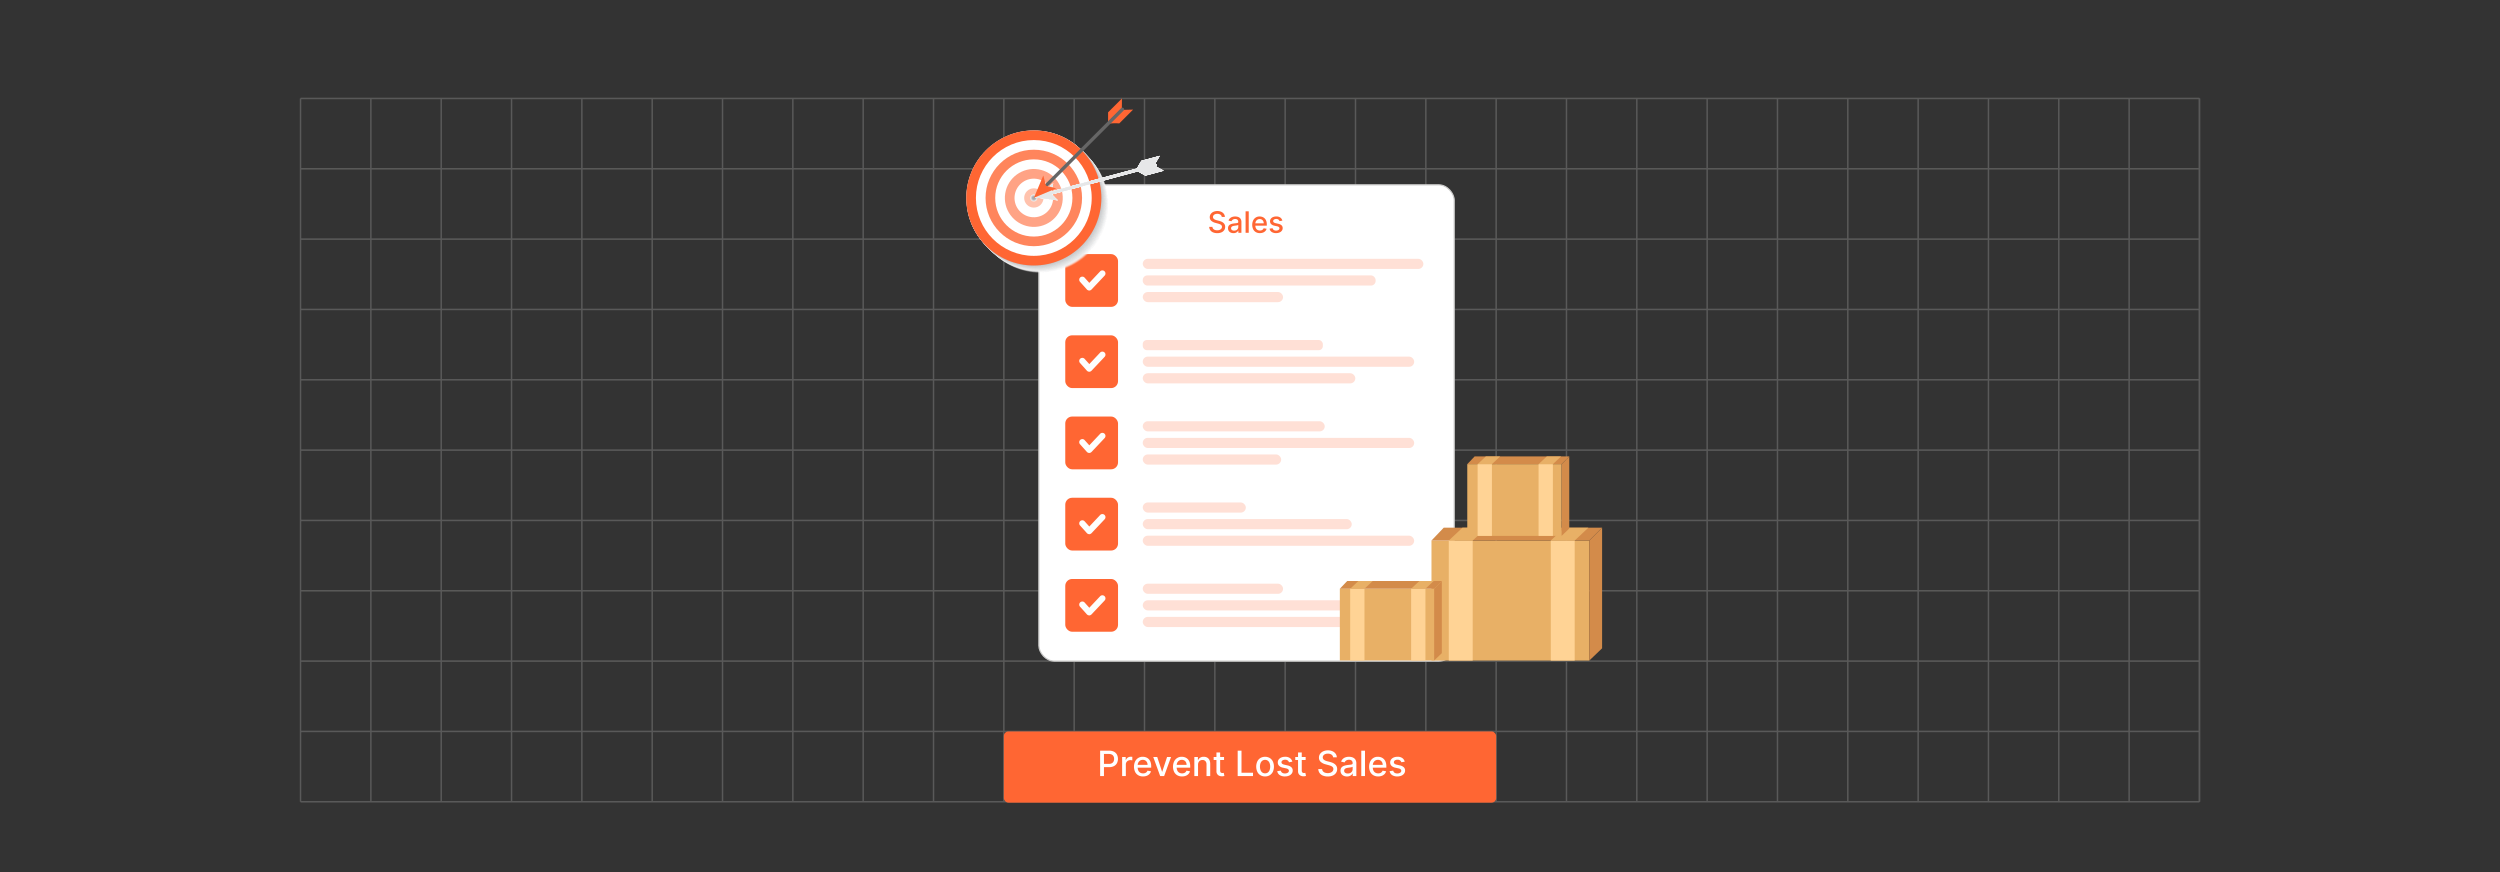 <svg xmlns="http://www.w3.org/2000/svg" viewBox="0 0 860 300"><rect x="0" y="0" width="860" height="300" fill="#333333" stroke="none"/><g style="isolation:isolate"><g id="Layer_1" data-name="Layer 1"><g opacity="0.25"><line x1="103.387" y1="33.871" x2="103.387" y2="275.807" fill="none" stroke="#cccccb" stroke-miterlimit="10" stroke-width="0.505"/><line x1="127.581" y1="33.871" x2="127.581" y2="275.807" fill="none" stroke="#cccccb" stroke-miterlimit="10" stroke-width="0.505"/><line x1="151.774" y1="33.871" x2="151.774" y2="275.807" fill="none" stroke="#cccccb" stroke-miterlimit="10" stroke-width="0.505"/><line x1="175.968" y1="33.871" x2="175.968" y2="275.807" fill="none" stroke="#cccccb" stroke-miterlimit="10" stroke-width="0.505"/><line x1="200.161" y1="33.871" x2="200.161" y2="275.807" fill="none" stroke="#cccccb" stroke-miterlimit="10" stroke-width="0.505"/><line x1="224.355" y1="33.871" x2="224.355" y2="275.807" fill="none" stroke="#cccccb" stroke-miterlimit="10" stroke-width="0.505"/><line x1="248.548" y1="33.871" x2="248.548" y2="275.807" fill="none" stroke="#cccccb" stroke-miterlimit="10" stroke-width="0.505"/><line x1="272.742" y1="33.871" x2="272.742" y2="275.807" fill="none" stroke="#cccccb" stroke-miterlimit="10" stroke-width="0.505"/><line x1="296.935" y1="33.871" x2="296.935" y2="275.807" fill="none" stroke="#cccccb" stroke-miterlimit="10" stroke-width="0.505"/><line x1="321.129" y1="33.871" x2="321.129" y2="275.807" fill="none" stroke="#cccccb" stroke-miterlimit="10" stroke-width="0.505"/><line x1="345.323" y1="33.871" x2="345.323" y2="275.807" fill="none" stroke="#cccccb" stroke-miterlimit="10" stroke-width="0.505"/><line x1="369.516" y1="33.871" x2="369.516" y2="275.807" fill="none" stroke="#cccccb" stroke-miterlimit="10" stroke-width="0.505"/><line x1="393.71" y1="33.871" x2="393.71" y2="275.807" fill="none" stroke="#cccccb" stroke-miterlimit="10" stroke-width="0.505"/><line x1="417.903" y1="33.871" x2="417.903" y2="275.807" fill="none" stroke="#cccccb" stroke-miterlimit="10" stroke-width="0.505"/><line x1="442.097" y1="33.871" x2="442.097" y2="275.807" fill="none" stroke="#cccccb" stroke-miterlimit="10" stroke-width="0.505"/><line x1="466.29" y1="33.871" x2="466.29" y2="275.807" fill="none" stroke="#cccccb" stroke-miterlimit="10" stroke-width="0.505"/><line x1="490.484" y1="33.871" x2="490.484" y2="275.807" fill="none" stroke="#cccccb" stroke-miterlimit="10" stroke-width="0.505"/><line x1="514.677" y1="33.871" x2="514.677" y2="275.807" fill="none" stroke="#cccccb" stroke-miterlimit="10" stroke-width="0.505"/><line x1="538.871" y1="33.871" x2="538.871" y2="275.807" fill="none" stroke="#cccccb" stroke-miterlimit="10" stroke-width="0.505"/><line x1="563.064" y1="33.871" x2="563.064" y2="275.807" fill="none" stroke="#cccccb" stroke-miterlimit="10" stroke-width="0.505"/><line x1="587.258" y1="33.871" x2="587.258" y2="275.807" fill="none" stroke="#cccccb" stroke-miterlimit="10" stroke-width="0.505"/><line x1="611.452" y1="33.871" x2="611.452" y2="275.807" fill="none" stroke="#cccccb" stroke-miterlimit="10" stroke-width="0.505"/><line x1="635.645" y1="33.871" x2="635.645" y2="275.807" fill="none" stroke="#cccccb" stroke-miterlimit="10" stroke-width="0.505"/><line x1="659.839" y1="33.871" x2="659.839" y2="275.807" fill="none" stroke="#cccccb" stroke-miterlimit="10" stroke-width="0.505"/><line x1="684.032" y1="33.871" x2="684.032" y2="275.807" fill="none" stroke="#cccccb" stroke-miterlimit="10" stroke-width="0.505"/><line x1="708.226" y1="33.871" x2="708.226" y2="275.807" fill="none" stroke="#cccccb" stroke-miterlimit="10" stroke-width="0.505"/><line x1="732.419" y1="33.871" x2="732.419" y2="275.807" fill="none" stroke="#cccccb" stroke-miterlimit="10" stroke-width="0.505"/><line x1="756.613" y1="33.871" x2="756.613" y2="275.807" fill="none" stroke="#cccccb" stroke-miterlimit="10" stroke-width="0.505"/><line x1="756.613" y1="33.871" x2="756.613" y2="275.807" fill="none" stroke="#cccccb" stroke-miterlimit="10" stroke-width="0.471"/><line x1="756.613" y1="33.871" x2="103.387" y2="33.871" fill="none" stroke="#cccccb" stroke-miterlimit="10" stroke-width="0.525"/><line x1="756.613" y1="58.065" x2="103.387" y2="58.065" fill="none" stroke="#cccccb" stroke-miterlimit="10" stroke-width="0.525"/><line x1="756.613" y1="82.259" x2="103.387" y2="82.259" fill="none" stroke="#cccccb" stroke-miterlimit="10" stroke-width="0.525"/><line x1="756.613" y1="106.452" x2="103.387" y2="106.452" fill="none" stroke="#cccccb" stroke-miterlimit="10" stroke-width="0.525"/><line x1="756.613" y1="130.646" x2="103.387" y2="130.646" fill="none" stroke="#cccccb" stroke-miterlimit="10" stroke-width="0.525"/><line x1="756.613" y1="154.839" x2="103.387" y2="154.839" fill="none" stroke="#cccccb" stroke-miterlimit="10" stroke-width="0.525"/><line x1="756.613" y1="179.033" x2="103.387" y2="179.033" fill="none" stroke="#cccccb" stroke-miterlimit="10" stroke-width="0.525"/><line x1="756.613" y1="203.226" x2="103.387" y2="203.226" fill="none" stroke="#cccccb" stroke-miterlimit="10" stroke-width="0.525"/><line x1="756.613" y1="227.42" x2="103.387" y2="227.42" fill="none" stroke="#cccccb" stroke-miterlimit="10" stroke-width="0.525"/><line x1="756.613" y1="251.613" x2="103.387" y2="251.613" fill="none" stroke="#cccccb" stroke-miterlimit="10" stroke-width="0.525"/><line x1="756.613" y1="275.807" x2="103.387" y2="275.807" fill="none" stroke="#cccccb" stroke-miterlimit="10" stroke-width="0.525"/></g><rect x="357.372" y="63.582" width="142.875" height="163.838" rx="5.322" fill="#fff" stroke="#cccccb" stroke-miterlimit="10" stroke-width="0.423"/><rect x="366.449" y="87.41" width="18.155" height="18.155" rx="2.377" fill="#f63"/><path d="M374.945,99.923a1.167,1.167,0,0,1-1.153-.45c-.736-.84-1.491-1.664-2.233-2.498a1.059,1.059,0,0,1,.515-1.777,1.03,1.03,0,0,1,1.058.344q.534.592,1.066,1.187c.036.04.075.079.113.118.115.134.234.265.345.402.049.059.078.049.124-.002.201-.217.405-.43.607-.645q1.5-1.593,3-3.186a1.065,1.065,0,1,1,1.602,1.401c-.265.293-.541.576-.812.864l-2.047,2.17c-.499.528-1,1.054-1.494,1.587A1.568,1.568,0,0,1,374.945,99.923Z" fill="#fdfefd"/><rect x="393.105" y="89.028" width="96.537" height="3.494" rx="1.747" fill="#ffe0d6"/><rect x="393.105" y="94.74" width="80.111" height="3.494" rx="1.591" fill="#ffe0d6"/><rect x="393.105" y="100.452" width="48.268" height="3.494" rx="1.747" fill="#ffe0d6"/><rect x="366.449" y="115.349" width="18.155" height="18.155" rx="2.377" fill="#f63"/><path d="M374.945,127.862a1.167,1.167,0,0,1-1.153-.45c-.736-.84-1.491-1.664-2.233-2.498a1.059,1.059,0,0,1,.515-1.777,1.03,1.03,0,0,1,1.058.344q.534.592,1.066,1.187c.036.04.075.079.113.118.115.134.234.265.345.402.049.059.078.049.124-.001.201-.217.405-.43.607-.645q1.5-1.592,3-3.186a1.065,1.065,0,1,1,1.602,1.401c-.265.293-.541.576-.812.864l-2.047,2.17c-.499.528-1,1.054-1.494,1.587A1.569,1.569,0,0,1,374.945,127.862Z" fill="#fdfefd"/><rect x="393.105" y="116.967" width="61.956" height="3.494" rx="1.4" fill="#ffe0d6"/><rect x="393.105" y="122.679" width="93.367" height="3.494" rx="1.718" fill="#ffe0d6"/><rect x="393.105" y="128.391" width="73.123" height="3.494" rx="1.747" fill="#ffe0d6"/><rect x="366.449" y="143.288" width="18.155" height="18.155" rx="2.377" fill="#f63"/><path d="M374.945,155.801a1.167,1.167,0,0,1-1.153-.45c-.736-.84-1.491-1.663-2.233-2.498a1.059,1.059,0,0,1,.515-1.777,1.03,1.03,0,0,1,1.058.344q.534.592,1.066,1.187c.036.04.075.079.113.118.115.134.234.265.345.402.049.059.078.049.124-.001.201-.217.405-.43.607-.645q1.5-1.592,3-3.185a1.065,1.065,0,1,1,1.602,1.401c-.265.293-.541.576-.812.864l-2.047,2.17c-.499.528-1,1.054-1.494,1.587A1.569,1.569,0,0,1,374.945,155.801Z" fill="#fdfefd"/><rect x="393.105" y="144.906" width="62.605" height="3.494" rx="1.747" fill="#ffe0d6"/><rect x="393.105" y="150.618" width="93.367" height="3.494" rx="1.718" fill="#ffe0d6"/><rect x="393.105" y="156.33" width="47.62" height="3.494" rx="1.747" fill="#ffe0d6"/><rect x="366.449" y="171.227" width="18.155" height="18.155" rx="2.377" fill="#f63"/><path d="M374.945,183.74a1.167,1.167,0,0,1-1.153-.45c-.736-.84-1.491-1.664-2.233-2.498a1.059,1.059,0,0,1,.515-1.777,1.03,1.03,0,0,1,1.058.344q.534.592,1.066,1.187c.036.04.075.079.113.118.115.134.234.265.345.402.049.059.078.049.124-.001.201-.217.405-.43.607-.645q1.5-1.592,3-3.185a1.065,1.065,0,1,1,1.602,1.401c-.265.293-.541.576-.812.864q-1.024,1.085-2.047,2.17c-.499.528-1,1.054-1.494,1.587A1.568,1.568,0,0,1,374.945,183.74Z" fill="#fdfefd"/><rect x="393.105" y="172.845" width="35.463" height="3.494" rx="1.747" fill="#ffe0d6"/><rect x="393.105" y="178.557" width="71.898" height="3.494" rx="1.747" fill="#ffe0d6"/><rect x="393.105" y="184.269" width="93.367" height="3.494" rx="1.747" fill="#ffe0d6"/><rect x="366.449" y="199.166" width="18.155" height="18.155" rx="2.377" fill="#f63"/><path d="M374.945,211.679a1.167,1.167,0,0,1-1.153-.45c-.736-.84-1.491-1.664-2.233-2.498a1.06,1.06,0,0,1,.515-1.777,1.03,1.03,0,0,1,1.058.344q.534.592,1.066,1.187c.036.04.075.079.113.118.115.134.234.265.345.402.049.06.078.049.124-.001.201-.217.405-.43.607-.645q1.5-1.592,3-3.186a1.065,1.065,0,1,1,1.602,1.401c-.265.293-.541.576-.812.864l-2.047,2.17c-.499.528-1,1.054-1.494,1.587A1.569,1.569,0,0,1,374.945,211.679Z" fill="#fdfefd"/><rect x="393.105" y="200.784" width="48.268" height="3.494" rx="1.747" fill="#ffe0d6"/><rect x="393.105" y="206.496" width="80.111" height="3.494" rx="1.747" fill="#ffe0d6"/><rect x="393.105" y="212.208" width="96.537" height="3.494" rx="1.747" fill="#ffe0d6"/><rect x="345.323" y="251.613" width="169.355" height="24.498" rx="1.565" fill="#f63"/><path d="M378.444,266.962v-8.727h3.111a3.453,3.453,0,0,1,1.688.371,2.408,2.408,0,0,1,1.001,1.012,3.295,3.295,0,0,1-.002,2.889,2.436,2.436,0,0,1-1.006,1.014,3.437,3.437,0,0,1-1.685.372h-2.139v-1.116h2.02a2.135,2.135,0,0,0,1.044-.224,1.382,1.382,0,0,0,.588-.612,2,2,0,0,0,.188-.882,1.975,1.975,0,0,0-.188-.878,1.348,1.348,0,0,0-.59-.601,2.232,2.232,0,0,0-1.058-.217h-1.654v7.598Z" fill="#fff"/><path d="M386.012,266.962V260.417h1.232v1.04h.068a1.589,1.589,0,0,1,.633-.833,1.804,1.804,0,0,1,1.029-.305c.079,0,.174.003.283.009s.195.013.258.021v1.219a2.502,2.502,0,0,0-.273-.049,2.773,2.773,0,0,0-.392-.028,1.665,1.665,0,0,0-.804.19,1.423,1.423,0,0,0-.76,1.285v3.997Z" fill="#fff"/><path d="M393.206,267.095a3.191,3.191,0,0,1-1.664-.415,2.772,2.772,0,0,1-1.074-1.172,4.362,4.362,0,0,1,0-3.548,2.823,2.823,0,0,1,2.648-1.628,3.212,3.212,0,0,1,1.074.184,2.607,2.607,0,0,1,.933.575,2.708,2.708,0,0,1,.652,1.016,4.255,4.255,0,0,1,.239,1.515v.452h-5.203v-.955h3.955a1.893,1.893,0,0,0-.205-.893,1.551,1.551,0,0,0-.573-.616,1.615,1.615,0,0,0-.863-.226,1.663,1.663,0,0,0-.935.262,1.772,1.772,0,0,0-.614.682,1.969,1.969,0,0,0-.215.91v.746a2.455,2.455,0,0,0,.232,1.116,1.638,1.638,0,0,0,.65.701,1.919,1.919,0,0,0,.976.241,1.987,1.987,0,0,0,.661-.104,1.4,1.4,0,0,0,.516-.313,1.371,1.371,0,0,0,.332-.516l1.206.217a2.18,2.18,0,0,1-.518.931,2.505,2.505,0,0,1-.934.618A3.473,3.473,0,0,1,393.206,267.095Z" fill="#fff"/><path d="M402.836,260.417l-2.373,6.545h-1.364l-2.378-6.545h1.368l1.658,5.037h.068l1.653-5.037Z" fill="#fff"/><path d="M406.625,267.095a3.191,3.191,0,0,1-1.664-.415,2.772,2.772,0,0,1-1.074-1.172,4.363,4.363,0,0,1,0-3.548,2.823,2.823,0,0,1,2.648-1.628,3.213,3.213,0,0,1,1.074.184,2.608,2.608,0,0,1,.933.575,2.707,2.707,0,0,1,.652,1.016,4.255,4.255,0,0,1,.239,1.515v.452H404.23v-.955h3.955a1.895,1.895,0,0,0-.205-.893,1.551,1.551,0,0,0-.573-.616,1.615,1.615,0,0,0-.863-.226,1.663,1.663,0,0,0-.935.262,1.773,1.773,0,0,0-.614.682,1.97,1.97,0,0,0-.215.91v.746a2.455,2.455,0,0,0,.232,1.116,1.638,1.638,0,0,0,.65.701,1.919,1.919,0,0,0,.976.241,1.987,1.987,0,0,0,.661-.104,1.401,1.401,0,0,0,.516-.313,1.372,1.372,0,0,0,.332-.516l1.206.217a2.181,2.181,0,0,1-.518.931,2.507,2.507,0,0,1-.934.618A3.474,3.474,0,0,1,406.625,267.095Z" fill="#fff"/><path d="M412.126,263.076v3.886h-1.274V260.417h1.223v1.065h.081a1.865,1.865,0,0,1,.709-.835,2.195,2.195,0,0,1,1.221-.316,2.375,2.375,0,0,1,1.172.279,1.893,1.893,0,0,1,.78.829,3.004,3.004,0,0,1,.277,1.359v4.164h-1.274v-4.01a1.584,1.584,0,0,0-.371-1.115,1.317,1.317,0,0,0-1.018-.402,1.587,1.587,0,0,0-.786.192,1.367,1.367,0,0,0-.541.56A1.857,1.857,0,0,0,412.126,263.076Z" fill="#fff"/><path d="M421.075,260.417V261.44H417.5V260.417Zm-2.617-1.568h1.274v6.192a1.108,1.108,0,0,0,.11.556.564.564,0,0,0,.288.251,1.092,1.092,0,0,0,.385.066,1.453,1.453,0,0,0,.269-.021c.077-.014.136-.025.179-.034l.23,1.052a2.216,2.216,0,0,1-.315.087,2.626,2.626,0,0,1-.511.049,2.248,2.248,0,0,1-.938-.179,1.606,1.606,0,0,1-.703-.58,1.701,1.701,0,0,1-.269-.984Z" fill="#fff"/><path d="M425.762,266.962v-8.727h1.316v7.594h3.955v1.133Z" fill="#fff"/><path d="M435.188,267.095a3.003,3.003,0,0,1-1.607-.422,2.836,2.836,0,0,1-1.065-1.181,4.345,4.345,0,0,1,0-3.554,2.83,2.83,0,0,1,1.065-1.185,3.269,3.269,0,0,1,3.213,0,2.842,2.842,0,0,1,1.065,1.185,4.356,4.356,0,0,1,0,3.554,2.849,2.849,0,0,1-1.065,1.181A3.007,3.007,0,0,1,435.188,267.095Zm.004-1.07a1.525,1.525,0,0,0,.988-.315,1.862,1.862,0,0,0,.582-.839,3.609,3.609,0,0,0,0-2.308,1.893,1.893,0,0,0-.582-.846,1.51,1.51,0,0,0-.988-.32,1.528,1.528,0,0,0-.995.32,1.888,1.888,0,0,0-.584.846,3.607,3.607,0,0,0,0,2.308,1.857,1.857,0,0,0,.584.839A1.542,1.542,0,0,0,435.192,266.025Z" fill="#fff"/><path d="M444.562,262.015l-1.154.205a1.381,1.381,0,0,0-.229-.422,1.152,1.152,0,0,0-.419-.328,1.513,1.513,0,0,0-.661-.128,1.597,1.597,0,0,0-.903.241.722.722,0,0,0-.362.62.651.651,0,0,0,.243.528,1.973,1.973,0,0,0,.784.328l1.04.239a2.788,2.788,0,0,1,1.346.643,1.511,1.511,0,0,1,.443,1.129,1.711,1.711,0,0,1-.339,1.046,2.241,2.241,0,0,1-.941.718,3.501,3.501,0,0,1-1.396.26,3.133,3.133,0,0,1-1.794-.471,1.976,1.976,0,0,1-.853-1.34l1.231-.188a1.169,1.169,0,0,0,.474.727,1.616,1.616,0,0,0,.933.245,1.721,1.721,0,0,0,1.002-.262.767.767,0,0,0,.375-.642.671.671,0,0,0-.229-.516,1.523,1.523,0,0,0-.696-.315L441.35,264.09a2.645,2.645,0,0,1-1.353-.665,1.602,1.602,0,0,1-.438-1.155,1.653,1.653,0,0,1,.324-1.014,2.142,2.142,0,0,1,.894-.68,3.299,3.299,0,0,1,1.309-.245,2.723,2.723,0,0,1,1.671.459A2.144,2.144,0,0,1,444.562,262.015Z" fill="#fff"/><path d="M449.144,260.417V261.44h-3.575V260.417Zm-2.616-1.568h1.274v6.192a1.104,1.104,0,0,0,.11.556.564.564,0,0,0,.288.251,1.089,1.089,0,0,0,.385.066,1.448,1.448,0,0,0,.269-.021c.077-.014.137-.025.18-.034l.23,1.052a2.178,2.178,0,0,1-.315.087,2.622,2.622,0,0,1-.511.049,2.245,2.245,0,0,1-.938-.179,1.607,1.607,0,0,1-.703-.58,1.698,1.698,0,0,1-.269-.984Z" fill="#fff"/><path d="M458.591,260.528a1.249,1.249,0,0,0-.562-.94,2.173,2.173,0,0,0-1.244-.335,2.34,2.34,0,0,0-.929.169,1.436,1.436,0,0,0-.608.46,1.087,1.087,0,0,0-.215.663.963.963,0,0,0,.146.537,1.256,1.256,0,0,0,.388.378,2.721,2.721,0,0,0,.518.251q.277.1.533.164l.853.221a6.52,6.52,0,0,1,.856.277,3.451,3.451,0,0,1,.814.46,2.236,2.236,0,0,1,.607.708,2.07,2.07,0,0,1,.233,1.01,2.323,2.323,0,0,1-.382,1.317,2.57,2.57,0,0,1-1.103.908,4.152,4.152,0,0,1-1.745.333,4.243,4.243,0,0,1-1.696-.311,2.608,2.608,0,0,1-1.12-.884,2.54,2.54,0,0,1-.447-1.362h1.32a1.337,1.337,0,0,0,.31.787,1.611,1.611,0,0,0,.694.464,2.756,2.756,0,0,0,.931.151,2.627,2.627,0,0,0,.995-.177,1.639,1.639,0,0,0,.689-.494,1.16,1.16,0,0,0,.252-.744.92.92,0,0,0-.22-.635,1.658,1.658,0,0,0-.593-.409,5.871,5.871,0,0,0-.842-.286l-1.031-.281a3.993,3.993,0,0,1-1.659-.839,1.88,1.88,0,0,1-.611-1.466,2.174,2.174,0,0,1,.409-1.317,2.696,2.696,0,0,1,1.107-.875,3.812,3.812,0,0,1,1.577-.314,3.728,3.728,0,0,1,1.565.311,2.65,2.65,0,0,1,1.072.854,2.177,2.177,0,0,1,.409,1.247Z" fill="#fff"/><path d="M463.354,267.107a2.657,2.657,0,0,1-1.125-.232,1.864,1.864,0,0,1-.794-.675,1.927,1.927,0,0,1-.292-1.087,1.755,1.755,0,0,1,.213-.912,1.569,1.569,0,0,1,.575-.567,3.018,3.018,0,0,1,.81-.316,8.018,8.018,0,0,1,.912-.162q.587-.068.954-.113a1.385,1.385,0,0,0,.533-.147.36.36,0,0,0,.166-.333v-.03a1.155,1.155,0,0,0-.313-.865,1.278,1.278,0,0,0-.931-.307,1.624,1.624,0,0,0-1.013.284,1.541,1.541,0,0,0-.509.628l-1.197-.273a2.302,2.302,0,0,1,.624-.965,2.545,2.545,0,0,1,.948-.537,3.747,3.747,0,0,1,1.129-.169,4.105,4.105,0,0,1,.833.092,2.488,2.488,0,0,1,.827.335,1.858,1.858,0,0,1,.633.692,2.407,2.407,0,0,1,.247,1.165v4.347h-1.244v-.895h-.052a1.796,1.796,0,0,1-.37.486,1.975,1.975,0,0,1-.635.397A2.469,2.469,0,0,1,463.354,267.107Zm.277-1.023a1.841,1.841,0,0,0,.905-.208,1.469,1.469,0,0,0,.575-.548,1.407,1.407,0,0,0,.198-.727v-.844a.646.646,0,0,1-.262.126,3.607,3.607,0,0,1-.441.098c-.164.027-.325.051-.481.073s-.287.039-.392.053a3.106,3.106,0,0,0-.676.158,1.151,1.151,0,0,0-.485.317.799.799,0,0,0-.182.547.81.81,0,0,0,.35.714A1.537,1.537,0,0,0,463.632,266.084Z" fill="#fff"/><path d="M469.556,258.235v8.727h-1.274v-8.727Z" fill="#fff"/><path d="M474.09,267.095a3.188,3.188,0,0,1-1.664-.415,2.768,2.768,0,0,1-1.074-1.172,4.362,4.362,0,0,1,0-3.548A2.821,2.821,0,0,1,474,260.332a3.215,3.215,0,0,1,1.074.184,2.606,2.606,0,0,1,.933.575,2.709,2.709,0,0,1,.652,1.016,4.255,4.255,0,0,1,.238,1.515v.452h-5.203v-.955h3.955a1.888,1.888,0,0,0-.205-.893,1.544,1.544,0,0,0-.573-.616,1.613,1.613,0,0,0-.862-.226,1.662,1.662,0,0,0-.936.262,1.773,1.773,0,0,0-.614.682,1.975,1.975,0,0,0-.215.91v.746a2.449,2.449,0,0,0,.233,1.116,1.634,1.634,0,0,0,.649.701,1.921,1.921,0,0,0,.977.241,1.984,1.984,0,0,0,.66-.104,1.392,1.392,0,0,0,.516-.313,1.365,1.365,0,0,0,.332-.516l1.206.217a2.175,2.175,0,0,1-.518.931,2.497,2.497,0,0,1-.934.618A3.471,3.471,0,0,1,474.09,267.095Z" fill="#fff"/><path d="M483.222,262.015l-1.155.205a1.378,1.378,0,0,0-.228-.422,1.155,1.155,0,0,0-.42-.328,1.508,1.508,0,0,0-.66-.128,1.595,1.595,0,0,0-.903.241.719.719,0,0,0-.362.62.653.653,0,0,0,.242.528,1.978,1.978,0,0,0,.784.328l1.04.239a2.791,2.791,0,0,1,1.347.643,1.515,1.515,0,0,1,.443,1.129,1.717,1.717,0,0,1-.339,1.046,2.246,2.246,0,0,1-.941.718,3.502,3.502,0,0,1-1.396.26,3.135,3.135,0,0,1-1.794-.471,1.972,1.972,0,0,1-.852-1.34l1.232-.188a1.168,1.168,0,0,0,.473.727,1.62,1.62,0,0,0,.934.245,1.72,1.72,0,0,0,1.001-.262.767.767,0,0,0,.375-.642.673.673,0,0,0-.228-.516,1.532,1.532,0,0,0-.697-.315l-1.107-.243a2.645,2.645,0,0,1-1.353-.665,1.601,1.601,0,0,1-.436-1.155,1.647,1.647,0,0,1,.324-1.014,2.136,2.136,0,0,1,.894-.68,3.295,3.295,0,0,1,1.309-.245,2.72,2.72,0,0,1,1.67.459A2.15,2.15,0,0,1,483.222,262.015Z" fill="#fff"/><g style="mix-blend-mode:multiply"><circle cx="358.313" cy="70.778" r="23.236" fill="#fff" opacity="0"/><circle cx="358.269" cy="70.734" r="23.236" fill="#fefefe" opacity="0.016" style="mix-blend-mode:multiply"/><circle cx="358.226" cy="70.69" r="23.236" fill="#fdfdfd" opacity="0.033" style="mix-blend-mode:multiply"/><circle cx="358.182" cy="70.646" r="23.236" fill="#fcfcfc" opacity="0.049" style="mix-blend-mode:multiply"/><circle cx="358.138" cy="70.602" r="23.236" fill="#fbfbfc" opacity="0.066" style="mix-blend-mode:multiply"/><circle cx="358.094" cy="70.558" r="23.236" fill="#fafbfb" opacity="0.082" style="mix-blend-mode:multiply"/><circle cx="358.05" cy="70.514" r="23.236" fill="#f9fafa" opacity="0.098" style="mix-blend-mode:multiply"/><circle cx="358.006" cy="70.47" r="23.236" fill="#f9f9f9" opacity="0.115" style="mix-blend-mode:multiply"/><circle cx="357.962" cy="70.426" r="23.236" fill="#f8f8f8" opacity="0.131" style="mix-blend-mode:multiply"/><circle cx="357.918" cy="70.382" r="23.236" fill="#f7f7f7" opacity="0.147" style="mix-blend-mode:multiply"/><circle cx="357.874" cy="70.338" r="23.236" fill="#f6f6f6" opacity="0.164" style="mix-blend-mode:multiply"/><circle cx="357.83" cy="70.294" r="23.236" fill="#f5f5f5" opacity="0.18" style="mix-blend-mode:multiply"/><circle cx="357.786" cy="70.25" r="23.236" fill="#f4f4f5" opacity="0.197" style="mix-blend-mode:multiply"/><circle cx="357.742" cy="70.206" r="23.236" fill="#f3f3f4" opacity="0.213" style="mix-blend-mode:multiply"/><circle cx="357.698" cy="70.162" r="23.236" fill="#f2f2f3" opacity="0.23" style="mix-blend-mode:multiply"/><circle cx="357.654" cy="70.118" r="23.236" fill="#f1f2f2" opacity="0.246" style="mix-blend-mode:multiply"/><circle cx="357.61" cy="70.075" r="23.236" fill="#f0f1f1" opacity="0.262" style="mix-blend-mode:multiply"/><circle cx="357.566" cy="70.031" r="23.236" fill="#eff0f0" opacity="0.279" style="mix-blend-mode:multiply"/><circle cx="357.522" cy="69.987" r="23.236" fill="#eeefef" opacity="0.295" style="mix-blend-mode:multiply"/><circle cx="357.478" cy="69.943" r="23.236" fill="#edeeef" opacity="0.311" style="mix-blend-mode:multiply"/><circle cx="357.434" cy="69.899" r="23.236" fill="#ecedee" opacity="0.328" style="mix-blend-mode:multiply"/><circle cx="357.39" cy="69.855" r="23.236" fill="#ececed" opacity="0.344" style="mix-blend-mode:multiply"/><circle cx="357.346" cy="69.811" r="23.236" fill="#ebebec" opacity="0.361" style="mix-blend-mode:multiply"/><circle cx="357.303" cy="69.767" r="23.236" fill="#eaeaeb" opacity="0.377" style="mix-blend-mode:multiply"/><circle cx="357.259" cy="69.723" r="23.236" fill="#e9e9ea" opacity="0.393" style="mix-blend-mode:multiply"/><circle cx="357.215" cy="69.679" r="23.236" fill="#e8e9e9" opacity="0.41" style="mix-blend-mode:multiply"/><circle cx="357.171" cy="69.635" r="23.236" fill="#e7e8e9" opacity="0.426" style="mix-blend-mode:multiply"/><circle cx="357.127" cy="69.591" r="23.236" fill="#e6e7e8" opacity="0.443" style="mix-blend-mode:multiply"/><circle cx="357.083" cy="69.547" r="23.236" fill="#e5e6e7" opacity="0.459" style="mix-blend-mode:multiply"/><circle cx="357.039" cy="69.503" r="23.236" fill="#e4e5e6" opacity="0.475" style="mix-blend-mode:multiply"/><circle cx="356.995" cy="69.459" r="23.236" fill="#e3e4e5" opacity="0.492" style="mix-blend-mode:multiply"/><circle cx="356.951" cy="69.415" r="23.236" fill="#e2e3e4" opacity="0.508" style="mix-blend-mode:multiply"/><circle cx="356.907" cy="69.371" r="23.236" fill="#e1e2e3" opacity="0.525" style="mix-blend-mode:multiply"/><circle cx="356.863" cy="69.327" r="23.236" fill="#e0e1e2" opacity="0.541" style="mix-blend-mode:multiply"/><circle cx="356.819" cy="69.283" r="23.236" fill="#e0e1e2" opacity="0.557" style="mix-blend-mode:multiply"/><circle cx="356.775" cy="69.239" r="23.236" fill="#dfe0e1" opacity="0.574" style="mix-blend-mode:multiply"/><circle cx="356.731" cy="69.195" r="23.236" fill="#dedfe0" opacity="0.59" style="mix-blend-mode:multiply"/><circle cx="356.687" cy="69.151" r="23.236" fill="#dddedf" opacity="0.607" style="mix-blend-mode:multiply"/><circle cx="356.643" cy="69.108" r="23.236" fill="#dcddde" opacity="0.623" style="mix-blend-mode:multiply"/><circle cx="356.599" cy="69.064" r="23.236" fill="#dbdcdd" opacity="0.639" style="mix-blend-mode:multiply"/><circle cx="356.555" cy="69.02" r="23.236" fill="#dadbdc" opacity="0.656" style="mix-blend-mode:multiply"/><circle cx="356.511" cy="68.976" r="23.236" fill="#d9dadc" opacity="0.672" style="mix-blend-mode:multiply"/><circle cx="356.467" cy="68.932" r="23.236" fill="#d8d9db" opacity="0.689" style="mix-blend-mode:multiply"/><circle cx="356.423" cy="68.888" r="23.236" fill="#d7d8da" opacity="0.705" style="mix-blend-mode:multiply"/><circle cx="356.38" cy="68.844" r="23.236" fill="#d6d8d9" opacity="0.721" style="mix-blend-mode:multiply"/><circle cx="356.336" cy="68.8" r="23.236" fill="#d5d7d8" opacity="0.738" style="mix-blend-mode:multiply"/><circle cx="356.291" cy="68.756" r="23.236" fill="#d4d6d7" opacity="0.754" style="mix-blend-mode:multiply"/><circle cx="356.248" cy="68.712" r="23.236" fill="#d4d5d6" opacity="0.77" style="mix-blend-mode:multiply"/><circle cx="356.204" cy="68.668" r="23.236" fill="#d3d4d6" opacity="0.787" style="mix-blend-mode:multiply"/><circle cx="356.16" cy="68.624" r="23.236" fill="#d2d3d5" opacity="0.803" style="mix-blend-mode:multiply"/><circle cx="356.116" cy="68.58" r="23.236" fill="#d1d2d4" opacity="0.82" style="mix-blend-mode:multiply"/><circle cx="356.072" cy="68.536" r="23.236" fill="#d0d1d3" opacity="0.836" style="mix-blend-mode:multiply"/><circle cx="356.028" cy="68.492" r="23.236" fill="#cfd0d2" opacity="0.853" style="mix-blend-mode:multiply"/><circle cx="355.984" cy="68.448" r="23.236" fill="#cecfd1" opacity="0.869" style="mix-blend-mode:multiply"/><circle cx="355.94" cy="68.404" r="23.236" fill="#cdcfd0" opacity="0.885" style="mix-blend-mode:multiply"/><circle cx="355.896" cy="68.36" r="23.236" fill="#cccecf" opacity="0.902" style="mix-blend-mode:multiply"/><circle cx="355.852" cy="68.316" r="23.236" fill="#cbcdcf" opacity="0.918" style="mix-blend-mode:multiply"/><circle cx="355.808" cy="68.272" r="23.236" fill="#caccce" opacity="0.934" style="mix-blend-mode:multiply"/><circle cx="355.764" cy="68.228" r="23.236" fill="#c9cbcd" opacity="0.951" style="mix-blend-mode:multiply"/><circle cx="355.72" cy="68.184" r="23.236" fill="#c8cacc" opacity="0.967" style="mix-blend-mode:multiply"/><circle cx="355.676" cy="68.141" r="23.236" fill="#c7c9cb" opacity="0.984" style="mix-blend-mode:multiply"/><circle cx="355.632" cy="68.097" r="23.236" fill="#bfbfbf" style="mix-blend-mode:multiply"/></g><circle cx="355.632" cy="68.097" r="23.236" fill="#f63"/><circle cx="355.632" cy="68.097" r="19.917" fill="#fff"/><circle cx="355.632" cy="68.097" r="16.597" fill="#ff855c"/><circle cx="355.632" cy="68.097" r="13.278" fill="#fff"/><circle cx="355.632" cy="68.097" r="9.959" transform="translate(232.341 408.553) rotate(-80.933)" fill="#ffa385"/><circle cx="355.632" cy="68.097" r="6.639" transform="translate(232.248 408.52) rotate(-80.917)" fill="#fff"/><circle cx="355.632" cy="68.097" r="3.32" fill="#ffc2ad"/><g style="mix-blend-mode:multiply"><circle cx="355.632" cy="68.097" r="1.334" fill="#fff" opacity="0"/><circle cx="355.632" cy="68.097" r="1.318" fill="#fefefe" opacity="0.016"/><circle cx="355.632" cy="68.097" r="1.301" fill="#fcfcfc" opacity="0.033"/><circle cx="355.632" cy="68.097" r="1.285" fill="#fbfbfb" opacity="0.049"/><circle cx="355.632" cy="68.097" r="1.268" fill="#f9f9fa" opacity="0.066"/><circle cx="355.632" cy="68.097" r="1.252" fill="#f8f8f8" opacity="0.082"/><circle cx="355.632" cy="68.097" r="1.236" fill="#f6f7f7" opacity="0.098"/><circle cx="355.632" cy="68.097" r="1.219" fill="#f5f5f5" opacity="0.115"/><circle cx="355.632" cy="68.097" r="1.203" fill="#f3f4f4" opacity="0.131"/><circle cx="355.632" cy="68.097" r="1.186" fill="#f2f2f3" opacity="0.147"/><circle cx="355.632" cy="68.097" r="1.17" fill="#f1f1f1" opacity="0.164"/><circle cx="355.632" cy="68.097" r="1.154" fill="#efeff0" opacity="0.18"/><circle cx="355.632" cy="68.097" r="1.137" fill="#eeeeef" opacity="0.197"/><circle cx="355.632" cy="68.097" r="1.121" fill="#eceded" opacity="0.213"/><circle cx="355.632" cy="68.097" r="1.104" fill="#ebebec" opacity="0.23"/><circle cx="355.632" cy="68.097" r="1.088" fill="#e9eaeb" opacity="0.246"/><circle cx="355.632" cy="68.097" r="1.072" fill="#e8e8e9" opacity="0.262"/><circle cx="355.632" cy="68.097" r="1.055" fill="#e6e7e8" opacity="0.279"/><circle cx="355.632" cy="68.097" r="1.039" fill="#e5e6e7" opacity="0.295"/><circle cx="355.632" cy="68.097" r="1.022" fill="#e4e4e5" opacity="0.311"/><circle cx="355.632" cy="68.097" r="1.006" fill="#e2e3e4" opacity="0.328"/><circle cx="355.632" cy="68.097" r="0.99" fill="#e1e1e2" opacity="0.344"/><circle cx="355.632" cy="68.097" r="0.973" fill="#dfe0e1" opacity="0.361"/><circle cx="355.632" cy="68.097" r="0.957" fill="#dedfe0" opacity="0.377"/><circle cx="355.632" cy="68.097" r="0.94" fill="#dcddde" opacity="0.393"/><circle cx="355.632" cy="68.097" r="0.924" fill="#dbdcdd" opacity="0.41"/><circle cx="355.632" cy="68.097" r="0.908" fill="#d9dadc" opacity="0.426"/><circle cx="355.632" cy="68.097" r="0.891" fill="#d8d9da" opacity="0.443"/><circle cx="355.632" cy="68.097" r="0.875" fill="#d7d8d9" opacity="0.459"/><circle cx="355.632" cy="68.097" r="0.858" fill="#d5d6d8" opacity="0.475"/><circle cx="355.632" cy="68.097" r="0.842" fill="#d4d5d6" opacity="0.492"/><circle cx="355.632" cy="68.097" r="0.826" fill="#d2d3d5" opacity="0.508"/><circle cx="355.632" cy="68.097" r="0.809" fill="#d1d2d3" opacity="0.525"/><circle cx="355.632" cy="68.097" r="0.793" fill="#cfd0d2" opacity="0.541"/><circle cx="355.632" cy="68.097" r="0.776" fill="#cecfd1" opacity="0.557"/><circle cx="355.632" cy="68.097" r="0.76" fill="#cdcecf" opacity="0.574"/><circle cx="355.632" cy="68.097" r="0.744" fill="#cbccce" opacity="0.59"/><circle cx="355.632" cy="68.097" r="0.727" fill="#cacbcd" opacity="0.607"/><circle cx="355.632" cy="68.097" r="0.711" fill="#c8c9cb" opacity="0.623"/><circle cx="355.632" cy="68.097" r="0.694" fill="#c7c8ca" opacity="0.639"/><path d="M356.31,68.097a.678.678,0,1,1-.678-.678A.678.678,0,0,1,356.31,68.097Z" fill="#c5c7c9" opacity="0.656"/><path d="M356.294,68.097a.662.662,0,1,1-.661-.661A.662.662,0,0,1,356.294,68.097Z" fill="#c4c5c7" opacity="0.672"/><path d="M356.277,68.097a.645.645,0,1,1-.645-.645A.645.645,0,0,1,356.277,68.097Z" fill="#c2c4c6" opacity="0.689"/><path d="M356.261,68.097a.629.629,0,1,1-.629-.629A.629.629,0,0,1,356.261,68.097Z" fill="#c1c2c4" opacity="0.705"/><path d="M356.245,68.097a.612.612,0,1,1-.612-.612A.612.612,0,0,1,356.245,68.097Z" fill="#c0c1c3" opacity="0.721"/><path d="M356.228,68.097a.596.596,0,1,1-.596-.596A.596.596,0,0,1,356.228,68.097Z" fill="#bec0c2" opacity="0.738"/><path d="M356.212,68.097a.58.58,0,1,1-.58-.58A.58.58,0,0,1,356.212,68.097Z" fill="#bdbec0" opacity="0.754"/><path d="M356.195,68.097a.563.563,0,1,1-.563-.563A.563.563,0,0,1,356.195,68.097Z" fill="#bbbdbf" opacity="0.77"/><path d="M356.179,68.097a.547.547,0,1,1-.547-.547A.547.547,0,0,1,356.179,68.097Z" fill="#babbbe" opacity="0.787"/><path d="M356.163,68.097a.53.53,0,1,1-.53-.53A.53.53,0,0,1,356.163,68.097Z" fill="#b8babc" opacity="0.803"/><path d="M356.146,68.097a.514.514,0,1,1-.514-.514A.514.514,0,0,1,356.146,68.097Z" fill="#b7b9bb" opacity="0.82"/><path d="M356.13,68.097a.498.498,0,1,1-.497-.497A.498.498,0,0,1,356.13,68.097Z" fill="#b5b7ba" opacity="0.836"/><path d="M356.113,68.097a.481.481,0,1,1-.481-.481A.481.481,0,0,1,356.113,68.097Z" fill="#b4b6b8" opacity="0.853"/><path d="M356.097,68.097a.465.465,0,1,1-.465-.465A.465.465,0,0,1,356.097,68.097Z" fill="#b3b4b7" opacity="0.869"/><path d="M356.081,68.097a.448.448,0,1,1-.448-.448A.448.448,0,0,1,356.081,68.097Z" fill="#b1b3b6" opacity="0.885"/><path d="M356.064,68.097a.432.432,0,1,1-.432-.432A.432.432,0,0,1,356.064,68.097Z" fill="#b0b1b4" opacity="0.902"/><path d="M356.048,68.097a.416.416,0,1,1-.415-.415A.416.416,0,0,1,356.048,68.097Z" fill="#aeb0b3" opacity="0.918"/><path d="M356.031,68.097a.399.399,0,1,1-.399-.399A.399.399,0,0,1,356.031,68.097Z" fill="#adafb1" opacity="0.934"/><path d="M356.015,68.097a.383.383,0,1,1-.383-.383A.383.383,0,0,1,356.015,68.097Z" fill="#abadb0" opacity="0.951"/><path d="M355.999,68.097a.366.366,0,1,1-.366-.366A.366.366,0,0,1,355.999,68.097Z" fill="#aaacaf" opacity="0.967"/><path d="M355.982,68.097a.35.35,0,1,1-.35-.35A.35.35,0,0,1,355.982,68.097Z" fill="#a8aaad" opacity="0.984"/><path d="M355.966,68.097a.334.334,0,1,1-.334-.334A.334.334,0,0,1,355.966,68.097Z" fill="#a7a9ac"/></g><g style="mix-blend-mode:multiply"><path d="M397.757,57.246a.597.597,0,0,0,.128-.174.579.579,0,0,0-.161-.707.596.596,0,0,0-.238-.114l1.614-2.743-6.523,1.748-.08.165L391.05,57.903l-29.401,7.878.773-2.858-6.625,5.033,8.253,1.046-2.099-2.088,29.457-7.893,2.424,1.367.165.093,6.504-1.743Z" fill="#fff" opacity="0"/><path d="M355.809,67.953l6.606-5.019-.772,2.853,29.41-7.88,1.45-2.486.079-.163,6.51-1.744L397.48,56.253a.613.613,0,0,1,.24.113.573.573,0,0,1,.161.705.623.623,0,0,1-.131.176l2.741,1.491L394,60.477l-.165-.093L391.41,59.016,361.944,66.912l2.095,2.084Z" fill="#fff" opacity="0.016"/><path d="M355.82,67.95l6.587-5.004-.771,2.848,29.419-7.883,1.45-2.487.078-.162,6.498-1.741-1.61,2.735a.63.63,0,0,1,.242.113.566.566,0,0,1,.161.702.647.647,0,0,1-.133.177l2.736,1.488L394,60.472l-.165-.093-2.424-1.368-29.476,7.898,2.091,2.08Z" fill="#fefefe" opacity="0.033"/><path d="M355.832,67.947l6.568-4.99L361.63,65.8l29.428-7.885,1.451-2.489.077-.16,6.486-1.738-1.607,2.731a.649.649,0,0,1,.244.112.56.56,0,0,1,.161.699.672.672,0,0,1-.135.178l2.732,1.486-6.466,1.733-.165-.093-2.425-1.368-29.485,7.9,2.087,2.077Z" fill="#fefefe" opacity="0.049"/><path d="M355.843,67.944l6.549-4.976-.768,2.838,29.438-7.888,1.452-2.49.077-.159,6.473-1.734-1.605,2.727a.67.67,0,0,1,.246.112.549.549,0,0,1,.203.299.555.555,0,0,1-.042.397.699.699,0,0,1-.138.179l2.728,1.484-6.454,1.729-.164-.093-2.425-1.368-29.494,7.903,2.084,2.073Z" fill="#fdfdfd" opacity="0.066"/><path d="M355.854,67.941l6.53-4.962-.767,2.833,29.447-7.89,1.453-2.492.076-.157,6.461-1.731-1.602,2.723a.686.686,0,0,1,.248.111.542.542,0,0,1,.203.298.548.548,0,0,1-.043.396.727.727,0,0,1-.14.181l2.724,1.481-6.442,1.726-.164-.093-2.425-1.368L361.91,66.903l2.08,2.069Z" fill="#fdfdfd" opacity="0.082"/><path d="M355.865,67.938l6.511-4.947-.765,2.828,29.456-7.893,1.454-2.493.075-.155,6.449-1.728-1.6,2.719a.71.71,0,0,1,.25.111.535.535,0,0,1,.204.296.543.543,0,0,1-.044.394.755.755,0,0,1-.142.182l2.719,1.479-6.429,1.723-.164-.092-2.425-1.368L361.901,66.9l2.076,2.065Z" fill="#fdfdfd" opacity="0.098"/><path d="M355.877,67.935l6.493-4.933-.764,2.822L391.07,57.93l1.455-2.495.074-.154,6.436-1.725-1.597,2.715a.729.729,0,0,1,.252.11.529.529,0,0,1,.204.295.537.537,0,0,1-.045.393.784.784,0,0,1-.144.183l2.715,1.476-6.417,1.719-.164-.092-2.425-1.368-29.521,7.91,2.073,2.062Z" fill="#fcfcfc" opacity="0.115"/><path d="M355.888,67.932l6.474-4.918-.762,2.817,29.474-7.897,1.456-2.496.074-.152,6.424-1.721-1.595,2.711a.75.75,0,0,1,.254.109.524.524,0,0,1,.205.294.532.532,0,0,1-.046.391.816.816,0,0,1-.147.185l2.711,1.474-6.405,1.716-.164-.092-2.425-1.368-29.53,7.913,2.069,2.058Z" fill="#fcfcfc" opacity="0.131"/><path d="M355.899,67.929l6.455-4.904-.761,2.812,29.483-7.9,1.457-2.498.073-.151,6.412-1.718-1.593,2.707a.775.775,0,0,1,.256.109.517.517,0,0,1,.206.293.526.526,0,0,1-.046.39.849.849,0,0,1-.149.186l2.706,1.472-6.392,1.713-.164-.092-2.425-1.368-29.539,7.915,2.065,2.054Z" fill="#fbfbfc" opacity="0.147"/><path d="M355.91,67.926l6.436-4.89-.76,2.807,29.492-7.902,1.458-2.499.072-.149,6.4-1.715-1.59,2.703a.799.799,0,0,1,.258.108.511.511,0,0,1,.206.291.521.521,0,0,1-.047.388.887.887,0,0,1-.151.187l2.702,1.469-6.38,1.71-.163-.092-2.426-1.368-29.548,7.917,2.061,2.051Z" fill="#fbfbfb" opacity="0.164"/><path d="M355.921,67.923l6.417-4.875L361.58,65.85l29.501-7.905,1.459-2.501.072-.148,6.387-1.712-1.588,2.699a.824.824,0,0,1,.26.108.505.505,0,0,1,.207.29.516.516,0,0,1-.048.387.923.923,0,0,1-.154.189l2.697,1.467L394.005,60.43l-.163-.092-2.426-1.368-29.558,7.92,2.058,2.047Z" fill="#fafbfb" opacity="0.18"/><path d="M355.933,67.92l6.399-4.861-.757,2.797,29.51-7.907,1.46-2.503.071-.146,6.375-1.708-1.586,2.695a.85.85,0,0,1,.262.107.5.5,0,0,1,.207.289.511.511,0,0,1-.049.386.964.964,0,0,1-.156.19l2.693,1.465-6.355,1.703-.163-.092-2.426-1.368L361.85,66.887l2.054,2.043Z" fill="#fafafa" opacity="0.197"/><path d="M355.944,67.917l6.38-4.847-.756,2.792,29.52-7.91,1.461-2.504.07-.145,6.363-1.705-1.583,2.691a.88.88,0,0,1,.264.107.494.494,0,0,1,.208.287.505.505,0,0,1-.05.384.998.998,0,0,1-.159.191l2.689,1.462-6.343,1.7-.163-.092-2.426-1.369-29.576,7.925,2.05,2.04Z" fill="#fafafa" opacity="0.213"/><path d="M355.955,67.914l6.361-4.833-.754,2.787L391.09,57.956l1.461-2.506.07-.143,6.35-1.702-1.581,2.687a.906.906,0,0,1,.265.106.488.488,0,0,1,.209.286.5.5,0,0,1-.051.383,1.039,1.039,0,0,1-.161.193l2.684,1.46-6.33,1.696-.163-.092-2.426-1.369-29.585,7.927,2.046,2.036Z" fill="#f9f9fa" opacity="0.23"/><path d="M355.966,67.911l6.342-4.818-.753,2.782L391.093,57.96l1.462-2.507.069-.142,6.338-1.698-1.578,2.682a.938.938,0,0,1,.267.106.483.483,0,0,1,.209.285.496.496,0,0,1-.052.381,1.087,1.087,0,0,1-.163.194l2.68,1.458-6.318,1.693-.163-.092L391.419,58.95l-29.594,7.93,2.043,2.032Z" fill="#f9f9f9" opacity="0.246"/><path d="M355.978,67.908l6.323-4.804-.751,2.777,29.547-7.917,1.463-2.509.068-.14,6.326-1.695-1.576,2.678a.971.971,0,0,1,.269.105.478.478,0,0,1,.21.284.49.49,0,0,1-.053.38,1.129,1.129,0,0,1-.166.195l2.676,1.455-6.306,1.69-.163-.092-2.426-1.369-29.603,7.932,2.039,2.028Z" fill="#f8f9f9" opacity="0.262"/><path d="M355.989,67.905l6.304-4.79-.75,2.772,29.556-7.92,1.464-2.51.067-.139,6.313-1.692L397.37,56.301a1.006,1.006,0,0,1,.271.105.473.473,0,0,1,.211.282.486.486,0,0,1-.053.378,1.183,1.183,0,0,1-.168.197l2.671,1.453-6.293,1.686-.163-.092L391.42,58.941l-29.612,7.934L363.843,68.9Z" fill="#f8f8f9" opacity="0.279"/><path d="M356,67.902l6.285-4.775-.749,2.767,29.565-7.922,1.465-2.512.067-.137,6.301-1.688-1.571,2.67a1.037,1.037,0,0,1,.273.104.467.467,0,0,1,.211.281.481.481,0,0,1-.054.377,1.234,1.234,0,0,1-.17.198l2.667,1.451-6.281,1.683-.162-.092-2.427-1.369-29.621,7.937,2.031,2.021Z" fill="#f8f8f8" opacity="0.295"/><path d="M356.011,67.899l6.267-4.761-.747,2.762,29.574-7.924,1.466-2.514.066-.136,6.289-1.685-1.569,2.666a1.077,1.077,0,0,1,.275.104.462.462,0,0,1,.212.28.476.476,0,0,1-.055.375,1.294,1.294,0,0,1-.172.199l2.663,1.448-6.269,1.68L393.848,60.3l-2.427-1.369-29.63,7.939,2.028,2.017Z" fill="#f7f8f8" opacity="0.311"/><path d="M356.022,67.896,362.27,63.149l-.746,2.756,29.583-7.927,1.467-2.515.065-.134,6.277-1.682L397.35,56.31a1.115,1.115,0,0,1,.277.103.458.458,0,0,1,.212.278.471.471,0,0,1-.056.374,1.344,1.344,0,0,1-.175.2l2.659,1.446-6.256,1.676-.162-.091-2.427-1.369-29.64,7.942,2.024,2.014Z" fill="#f7f7f7" opacity="0.328"/><path d="M356.034,67.893l6.229-4.732-.745,2.751L391.11,57.982l1.468-2.517.064-.133,6.264-1.679-1.564,2.658a1.153,1.153,0,0,1,.279.102.453.453,0,0,1,.213.277.467.467,0,0,1-.057.372,1.404,1.404,0,0,1-.177.202l2.654,1.444-6.244,1.673-.162-.091-2.427-1.369-29.648,7.944,2.02,2.01Z" fill="#f6f7f7" opacity="0.344"/><path d="M356.045,67.89l6.21-4.718-.743,2.746,29.602-7.932,1.469-2.518.064-.131,6.252-1.675-1.562,2.654a1.196,1.196,0,0,1,.281.102.448.448,0,0,1,.214.276.462.462,0,0,1-.058.371,1.468,1.468,0,0,1-.179.203l2.65,1.441-6.232,1.67-.162-.091-2.427-1.369L361.765,66.864l2.017,2.006Z" fill="#f6f6f7" opacity="0.361"/><path d="M356.056,67.887l6.191-4.704-.742,2.741L391.116,57.99l1.47-2.52.063-.13,6.24-1.672-1.559,2.65a1.244,1.244,0,0,1,.283.101.443.443,0,0,1,.214.275.458.458,0,0,1-.059.369,1.528,1.528,0,0,1-.182.204l2.646,1.439-6.219,1.667-.162-.091-2.428-1.369-29.667,7.949L363.77,68.864Z" fill="#f6f6f6" opacity="0.377"/><path d="M356.067,67.884l6.172-4.69-.741,2.736,29.62-7.937,1.471-2.521.062-.128,6.227-1.669-1.557,2.646a1.294,1.294,0,0,1,.285.101.438.438,0,0,1,.215.273.453.453,0,0,1-.06.368,1.607,1.607,0,0,1-.184.206l2.641,1.436-6.207,1.663-.162-.091-2.428-1.369-29.676,7.952,2.009,1.999Z" fill="#f5f6f6" opacity="0.393"/><path d="M356.079,67.881l6.154-4.675-.739,2.731,29.629-7.939,1.472-2.523.061-.127,6.215-1.665-1.554,2.642a1.339,1.339,0,0,1,.287.1.434.434,0,0,1,.216.272.449.449,0,0,1-.06.366,1.682,1.682,0,0,1-.186.207l2.637,1.434-6.194,1.66-.161-.091-2.428-1.369L361.74,66.857l2.005,1.995Z" fill="#f5f5f6" opacity="0.41"/><path d="M356.09,67.878l6.135-4.661-.738,2.726,29.638-7.941,1.472-2.525.061-.125,6.203-1.662-1.552,2.638a1.4,1.4,0,0,1,.289.1.43.43,0,0,1,.216.271.444.444,0,0,1-.061.365,1.771,1.771,0,0,1-.189.208l2.633,1.432-6.182,1.657-.161-.091-2.428-1.369-29.694,7.957,2.002,1.991Z" fill="#f4f5f5" opacity="0.426"/><path d="M356.101,67.875l6.116-4.647-.736,2.721,29.647-7.944,1.473-2.526.06-.124,6.19-1.659-1.55,2.634a1.455,1.455,0,0,1,.291.099.425.425,0,0,1,.217.269.44.44,0,0,1-.062.363,1.847,1.847,0,0,1-.191.209l2.628,1.429-6.17,1.653-.161-.091-2.428-1.37-29.703,7.959,1.998,1.988Z" fill="#f4f4f5" opacity="0.443"/><path d="M356.112,67.872l6.097-4.632-.735,2.716,29.656-7.946,1.474-2.528.059-.122,6.178-1.655-1.547,2.629a1.516,1.516,0,0,1,.293.099.421.421,0,0,1,.218.268.435.435,0,0,1-.063.362,1.928,1.928,0,0,1-.193.211L400.173,58.7l-6.157,1.65-.161-.091-2.428-1.37L361.714,66.85l1.994,1.984Z" fill="#f4f4f4" opacity="0.459"/><path d="M356.123,67.869l6.078-4.618-.734,2.711,29.666-7.949,1.475-2.529.059-.121,6.166-1.652-1.545,2.625a1.575,1.575,0,0,1,.295.098.417.417,0,0,1,.218.267.431.431,0,0,1-.064.36,2.034,2.034,0,0,1-.196.212l2.62,1.425-6.145,1.647-.161-.091-2.428-1.37-29.721,7.964,1.99,1.98Z" fill="#f3f4f4" opacity="0.475"/><path d="M356.135,67.866l6.059-4.604-.732,2.706,29.674-7.951,1.476-2.531.058-.119,6.154-1.649-1.542,2.621a1.652,1.652,0,0,1,.297.098.413.413,0,0,1,.219.266.427.427,0,0,1-.065.359,2.116,2.116,0,0,1-.198.213l2.615,1.422L394.017,60.34l-.161-.091-2.428-1.37-29.731,7.966,1.987,1.976Z" fill="#f3f3f4" opacity="0.492"/><path d="M356.146,67.863l6.04-4.589-.731,2.701L391.139,58.02l1.477-2.532.057-.118,6.141-1.646-1.54,2.617a1.726,1.726,0,0,1,.299.097.409.409,0,0,1,.219.264.423.423,0,0,1-.066.357,2.236,2.236,0,0,1-.2.215l2.611,1.42-6.12,1.64-.16-.09-2.429-1.37-29.74,7.969,1.983,1.973Z" fill="#f2f3f3" opacity="0.508"/><path d="M356.157,67.86l6.022-4.575-.73,2.696,29.693-7.956L392.62,55.49l.056-.116,6.129-1.642-1.538,2.613a1.805,1.805,0,0,1,.301.097.405.405,0,0,1,.22.263.418.418,0,0,1-.067.356,2.354,2.354,0,0,1-.203.216l2.607,1.418-6.108,1.637-.16-.09-2.429-1.37L361.68,66.841l1.979,1.969Z" fill="#f2f2f3" opacity="0.525"/><path d="M356.168,67.857l6.003-4.561-.728,2.69,29.702-7.958,1.479-2.535.056-.115,6.117-1.639-1.535,2.609a1.89,1.89,0,0,1,.303.096.401.401,0,0,1,.221.262.414.414,0,0,1-.067.354,2.51,2.51,0,0,1-.205.217l2.602,1.415-6.096,1.633-.16-.09-2.429-1.37L361.672,66.839l1.976,1.965Z" fill="#f1f2f3" opacity="0.541"/><path d="M356.18,67.854l5.984-4.546-.727,2.685,29.711-7.961,1.48-2.537.055-.113,6.104-1.636-1.533,2.605a1.982,1.982,0,0,1,.305.096.398.398,0,0,1,.221.261.41.41,0,0,1-.068.353,2.633,2.633,0,0,1-.207.219l2.598,1.413-6.083,1.63-.16-.09-2.429-1.37-29.767,7.976,1.972,1.962Z" fill="#f1f2f2" opacity="0.557"/><path d="M356.191,67.851l5.965-4.532-.725,2.68,29.72-7.963,1.481-2.538.054-.112,6.092-1.632-1.53,2.601a2.08,2.08,0,0,1,.307.095.394.394,0,0,1,.222.259.406.406,0,0,1-.069.351,2.763,2.763,0,0,1-.21.22l2.594,1.411L394.02,60.316l-.16-.09-2.429-1.37-29.776,7.979,1.968,1.958Z" fill="#f1f1f2" opacity="0.574"/><path d="M356.202,67.848l5.946-4.518-.724,2.675,29.729-7.966,1.482-2.54.053-.11,6.08-1.629-1.528,2.597a2.187,2.187,0,0,1,.309.095.39.39,0,0,1,.223.258.402.402,0,0,1-.07.35,2.923,2.923,0,0,1-.212.221l2.589,1.408L394.02,60.312l-.16-.09-2.429-1.37-29.785,7.981,1.964,1.954Z" fill="#f0f1f1" opacity="0.59"/><path d="M356.213,67.845l5.928-4.503-.723,2.67,29.738-7.968,1.482-2.542.053-.109,6.067-1.626L397.233,56.36a2.311,2.311,0,0,1,.311.094.386.386,0,0,1,.223.257.398.398,0,0,1-.071.348c-.012.026-.193.203-.214.223l2.585,1.406-6.046,1.62-.16-.09-2.429-1.37L361.638,66.83l1.96,1.95Z" fill="#f0f0f1" opacity="0.607"/><path d="M356.224,67.842l5.909-4.489-.721,2.665,29.747-7.971,1.483-2.543.052-.107,6.055-1.623-1.523,2.589a2.424,2.424,0,0,1,.313.093.383.383,0,0,1,.224.255.395.395,0,0,1-.072.347c-.012.025-.197.205-.217.224l2.581,1.403-6.034,1.617-.16-.09-2.43-1.37L361.629,66.828l1.957,1.947Z" fill="#eff0f1" opacity="0.623"/><path d="M356.236,67.839l5.89-4.475-.72,2.66L391.162,58.05l1.484-2.545.051-.105,6.043-1.619L397.22,56.366a2.566,2.566,0,0,1,.315.093.38.38,0,0,1,.225.254.391.391,0,0,1-.073.345c-.011.024-.2.207-.219.225l2.576,1.401-6.021,1.613-.159-.09-2.43-1.37-29.813,7.988,1.953,1.943Z" fill="#eff0f0" opacity="0.639"/><path d="M356.247,67.836l5.871-4.461-.719,2.655,29.766-7.976,1.485-2.546.051-.104,6.03-1.616-1.518,2.581a2.728,2.728,0,0,1,.317.092.376.376,0,0,1,.225.253.387.387,0,0,1-.073.344c-.011.022-.203.209-.221.226l2.572,1.399-6.009,1.61-.159-.09-2.43-1.371L361.612,66.823l1.949,1.939Z" fill="#efeff0" opacity="0.656"/><path d="M356.258,67.833l5.852-4.446-.717,2.65,29.775-7.978,1.486-2.548.05-.103,6.018-1.613-1.516,2.576a2.89,2.89,0,0,1,.319.092.372.372,0,0,1,.226.251.383.383,0,0,1-.074.342c-.01.021-.206.211-.224.228l2.568,1.397-5.997,1.607-.159-.09-2.43-1.371-29.831,7.993,1.946,1.935Z" fill="#eeeff0" opacity="0.672"/><path d="M356.269,67.83l5.833-4.432-.716,2.645,29.784-7.98,1.487-2.55.049-.101,6.006-1.609-1.514,2.572a3.072,3.072,0,0,1,.32.091.369.369,0,0,1,.226.25.379.379,0,0,1-.075.341c-.01.02-.209.213-.226.229l2.563,1.394-5.984,1.603-.159-.09-2.43-1.371-29.84,7.995,1.942,1.932Z" fill="#eeeeef" opacity="0.689"/><path d="M356.281,67.827l5.814-4.418-.714,2.64,29.793-7.983,1.488-2.551.049-.1,5.993-1.606-1.511,2.568a3.306,3.306,0,0,1,.323.091.366.366,0,0,1,.227.249.376.376,0,0,1-.076.339c-.009.019-.213.216-.228.23l2.559,1.392-5.972,1.6-.159-.09-2.43-1.371-29.849,7.998,1.938,1.928Z" fill="#edeeef" opacity="0.705"/><path d="M356.292,67.824l5.796-4.403-.713,2.635,29.802-7.986,1.489-2.553.048-.098,5.981-1.603L397.185,56.38c.024.005.305.075.324.09a.362.362,0,0,1,.228.247.372.372,0,0,1-.077.338c-.009.018-.216.218-.231.232l2.555,1.389-5.96,1.597-.159-.089-2.43-1.371-29.858,8,1.934,1.924Z" fill="#edeeee" opacity="0.721"/><path d="M356.303,67.821l5.777-4.389-.712,2.629L391.18,58.073l1.49-2.554.047-.097,5.969-1.599-1.506,2.56c.023.005.308.075.326.09a.36.36,0,0,1,.228.246.368.368,0,0,1-.078.336c-.008.017-.219.22-.233.233l2.55,1.387-5.947,1.593-.159-.089-2.43-1.371-29.867,8.003L363.5,68.732Z" fill="#ededee" opacity="0.738"/><path d="M356.314,67.817l5.758-4.375-.71,2.624,29.82-7.99,1.491-2.556.046-.095,5.957-1.596-1.504,2.556c.021.005.311.076.328.089a.357.357,0,0,1,.229.245.365.365,0,0,1-.079.335c-.008.016-.222.222-.235.234l2.546,1.385-5.935,1.59-.158-.089-2.431-1.371L361.561,66.81l1.927,1.917Z" fill="#ecedee" opacity="0.754"/><path d="M356.325,67.814l5.739-4.36-.709,2.619,29.83-7.993,1.492-2.557.046-.093,5.944-1.593-1.502,2.552c.02.004.314.076.33.089a.354.354,0,0,1,.23.244.361.361,0,0,1-.08.334c-.007.015-.225.224-.238.236l2.542,1.382L394.027,60.26l-.158-.089L391.438,58.8l-29.886,8.008,1.923,1.913Z" fill="#eceded" opacity="0.77"/><path d="M356.337,67.811l5.72-4.346L361.35,66.08l29.839-7.995,1.492-2.559.045-.092,5.932-1.589-1.499,2.548c.019.004.318.076.332.088a.35.35,0,0,1,.23.242.358.358,0,0,1-.08.332c-.007.014-.229.226-.24.237l2.537,1.38-5.91,1.584-.158-.089-2.431-1.371-29.895,8.01,1.92,1.909Z" fill="#ebeced" opacity="0.787"/><path d="M356.348,67.808l5.702-4.332-.706,2.609,29.848-7.998,1.493-2.56.044-.09,5.92-1.586-1.497,2.544c.017.004.321.077.334.088a.348.348,0,0,1,.231.241.355.355,0,0,1-.081.331c-.006.013-.232.228-.242.238l2.533,1.378-5.898,1.58-.158-.089L391.439,58.79l-29.904,8.013,1.916,1.906Z" fill="#ebeced" opacity="0.803"/><path d="M356.359,67.805l5.683-4.317-.705,2.604,29.857-8,1.494-2.562.043-.089,5.907-1.583-1.494,2.54c.016.004.324.077.336.087a.345.345,0,0,1,.231.24.351.351,0,0,1-.082.329c-.006.012-.235.23-.245.239l2.529,1.375-5.885,1.577-.158-.089L391.44,58.785,361.527,66.8l1.912,1.902Z" fill="#ebebec" opacity="0.82"/><path d="M356.37,67.802l5.664-4.303-.703,2.599,29.866-8.002,1.495-2.564.043-.087,5.895-1.58-1.492,2.536c.014.003.327.077.338.086a.342.342,0,0,1,.232.239.348.348,0,0,1-.083.328c-.005.011-.238.233-.247.241l2.524,1.373-5.873,1.574-.158-.089L391.44,58.781l-29.922,8.018,1.908,1.898Z" fill="#eaebec" opacity="0.836"/><path d="M356.382,67.8l5.645-4.289-.702,2.594L391.2,58.1l1.496-2.565.042-.086,5.883-1.576-1.49,2.532c.013.003.33.078.34.086a.34.34,0,0,1,.233.237.345.345,0,0,1-.084.326c-.005.01-.241.235-.249.242l2.52,1.37-5.861,1.57-.157-.089-2.432-1.372-29.931,8.02,1.905,1.895Z" fill="#eaebeb" opacity="0.853"/><path d="M356.393,67.796l5.626-4.274-.7,2.589,29.884-8.007,1.497-2.567.041-.084,5.87-1.573L397.124,56.407c.011.003.333.078.342.086a.336.336,0,0,1,.233.236.342.342,0,0,1-.085.325c-.004.009-.245.237-.252.243l2.516,1.368L394.03,60.232l-.157-.089-2.432-1.372-29.94,8.022,1.901,1.891Z" fill="#e9eaeb" opacity="0.869"/><path d="M356.404,67.793l5.607-4.26-.699,2.584,29.893-8.01,1.498-2.568.041-.083,5.858-1.57L397.117,56.41c.01.002.336.079.344.085a.334.334,0,0,1,.234.235.338.338,0,0,1-.086.323c-.004.007-.248.239-.254.245l2.511,1.366-5.836,1.564-.157-.089-2.432-1.372-29.949,8.025,1.897,1.887Z" fill="#e9eaeb" opacity="0.885"/><path d="M356.415,67.79l5.588-4.246-.698,2.579,29.902-8.012,1.499-2.57.04-.081,5.846-1.566-1.482,2.52c.009.002.339.079.346.084a.331.331,0,0,1,.234.233.335.335,0,0,1-.086.322c-.003.006-.251.241-.256.246l2.507,1.363-5.824,1.56-.157-.088-2.432-1.372-29.958,8.027,1.893,1.883Z" fill="#e8e9ea" opacity="0.902"/><path d="M356.426,67.787l5.57-4.232L361.3,66.129l29.912-8.015,1.5-2.571.039-.08L398.584,53.9l-1.48,2.515c.007.002.342.079.348.084a.328.328,0,0,1,.148.552c-.003.005-.254.243-.259.247l2.503,1.361-5.811,1.557-.157-.088-2.432-1.372-29.967,8.03,1.89,1.88Z" fill="#e8e9ea" opacity="0.918"/><path d="M356.438,67.784l5.551-4.217-.695,2.568,29.921-8.017,1.501-2.573.038-.078,5.821-1.56-1.478,2.511c.006.001.345.08.35.083a.325.325,0,0,1,.148.549c-.002.004-.257.245-.261.248l2.498,1.359-5.799,1.554-.157-.088-2.432-1.372-29.977,8.032,1.886,1.876Z" fill="#e8e9ea" opacity="0.934"/><path d="M356.449,67.781l5.532-4.203-.694,2.563,29.93-8.02,1.502-2.575.038-.077,5.809-1.556L397.09,56.422l.352.083a.322.322,0,0,1,.147.547l-.263.25,2.494,1.356-5.787,1.55-.157-.088-2.432-1.372-29.986,8.035,1.882,1.872Z" fill="#e7e8e9" opacity="0.951"/><path d="M356.46,67.778l5.513-4.189-.692,2.558L391.22,58.126l1.502-2.576.037-.075,5.797-1.553-1.473,2.503.354.082a.319.319,0,0,1,.147.544l-.266.251,2.49,1.354-5.774,1.547-.156-.088L391.445,58.743,361.45,66.78l1.879,1.869Z" fill="#e7e8e9" opacity="0.967"/><path d="M356.471,67.775l5.494-4.174-.691,2.553L391.223,58.13l1.503-2.578.036-.074,5.784-1.55-1.47,2.499.356.082a.316.316,0,0,1,.147.541l-.268.253,2.486,1.352-5.762,1.544-.156-.088-2.433-1.372-30.004,8.039,1.875,1.865Z" fill="#e6e7e8" opacity="0.984"/><path d="M356.483,67.772l5.475-4.16-.69,2.548,29.957-8.027,1.504-2.579.035-.072,5.772-1.547-1.468,2.495.358.081a.314.314,0,0,1,.147.538l-.27.254,2.481,1.349-5.749,1.54-.156-.088-2.433-1.372-30.013,8.042,1.871,1.861Z" fill="#e6e7e8"/></g><polygon points="381.173 38.646 381.187 38.829 381.173 41.989 385.92 37.241 385.948 33.872 381.173 38.646" fill="#f63"/><path d="M389.778,37.701l-3.313.084-4.748,4.748a14.446,14.446,0,0,1,3.3-.071Z" fill="#f63"/><path d="M359.017,64.69a.586.586,0,0,1,0-.829l26.663-26.663a.586.586,0,1,1,.829.829L359.847,64.69A.586.586,0,0,1,359.017,64.69Z" fill="#666"/><polygon points="355.671 68.036 358.892 60.365 359.825 63.883 363.342 64.815 355.671 68.036" fill="#f63"/><path d="M420.281,74.632a1.059,1.059,0,0,0-.476-.795,1.836,1.836,0,0,0-1.053-.283,1.981,1.981,0,0,0-.787.143,1.212,1.212,0,0,0-.514.389.922.922,0,0,0-.182.561.814.814,0,0,0,.124.455,1.053,1.053,0,0,0,.329.319,2.265,2.265,0,0,0,.438.213,4.622,4.622,0,0,0,.451.139l.721.188a5.543,5.543,0,0,1,.725.235,2.925,2.925,0,0,1,.689.389,1.887,1.887,0,0,1,.514.599,1.75,1.75,0,0,1,.197.855,1.97,1.97,0,0,1-.323,1.114,2.175,2.175,0,0,1-.934.768,3.516,3.516,0,0,1-1.477.281,3.591,3.591,0,0,1-1.436-.263,2.205,2.205,0,0,1-.948-.749,2.152,2.152,0,0,1-.379-1.152h1.118a1.126,1.126,0,0,0,.262.665,1.365,1.365,0,0,0,.588.393,2.33,2.33,0,0,0,.788.128,2.234,2.234,0,0,0,.842-.149,1.391,1.391,0,0,0,.583-.418.983.983,0,0,0,.213-.63.777.777,0,0,0-.186-.537,1.409,1.409,0,0,0-.501-.347,4.948,4.948,0,0,0-.712-.241l-.873-.238a3.384,3.384,0,0,1-1.405-.71,1.595,1.595,0,0,1-.518-1.241,1.848,1.848,0,0,1,.346-1.115,2.288,2.288,0,0,1,.938-.741,3.23,3.23,0,0,1,1.335-.265,3.148,3.148,0,0,1,1.325.264,2.236,2.236,0,0,1,.907.723,1.835,1.835,0,0,1,.347,1.055Z" fill="#f63"/><path d="M424.313,80.202a2.248,2.248,0,0,1-.952-.196,1.582,1.582,0,0,1-.673-.572,1.638,1.638,0,0,1-.247-.92,1.493,1.493,0,0,1,.18-.772,1.336,1.336,0,0,1,.487-.48,2.542,2.542,0,0,1,.685-.267,6.847,6.847,0,0,1,.772-.137q.498-.058.808-.096a1.175,1.175,0,0,0,.451-.124.305.305,0,0,0,.141-.281v-.025a.978.978,0,0,0-.265-.732,1.083,1.083,0,0,0-.788-.26,1.372,1.372,0,0,0-.857.24,1.305,1.305,0,0,0-.431.532l-1.014-.231a1.95,1.95,0,0,1,.529-.817,2.149,2.149,0,0,1,.802-.455,3.171,3.171,0,0,1,.956-.143,3.474,3.474,0,0,1,.705.078,2.102,2.102,0,0,1,.7.283,1.567,1.567,0,0,1,.536.586,2.044,2.044,0,0,1,.209.987v3.679h-1.053v-.757h-.043a1.542,1.542,0,0,1-.314.411,1.66,1.66,0,0,1-.537.336A2.091,2.091,0,0,1,424.313,80.202Zm.234-.866a1.557,1.557,0,0,0,.767-.177,1.252,1.252,0,0,0,.487-.463,1.199,1.199,0,0,0,.167-.615v-.714a.55.55,0,0,1-.222.106,2.948,2.948,0,0,1-.374.083q-.209.034-.408.061t-.332.045a2.664,2.664,0,0,0-.572.134.975.975,0,0,0-.411.269.675.675,0,0,0-.153.463.686.686,0,0,0,.295.605A1.301,1.301,0,0,0,424.548,79.336Z" fill="#f63"/><path d="M429.562,72.691v7.388h-1.079V72.691Z" fill="#f63"/><path d="M433.4,80.191a2.705,2.705,0,0,1-1.409-.351,2.35,2.35,0,0,1-.909-.992,3.695,3.695,0,0,1,0-3.003,2.39,2.39,0,0,1,2.242-1.378,2.713,2.713,0,0,1,.909.155,2.201,2.201,0,0,1,.79.487,2.287,2.287,0,0,1,.552.86,3.597,3.597,0,0,1,.202,1.282v.382H431.373v-.808h3.348a1.592,1.592,0,0,0-.174-.755,1.313,1.313,0,0,0-.484-.521,1.372,1.372,0,0,0-.731-.191,1.406,1.406,0,0,0-.792.222,1.493,1.493,0,0,0-.519.577,1.656,1.656,0,0,0-.183.77v.631a2.068,2.068,0,0,0,.197.945,1.384,1.384,0,0,0,.55.593,1.625,1.625,0,0,0,.826.204,1.675,1.675,0,0,0,.559-.088,1.168,1.168,0,0,0,.436-.265,1.147,1.147,0,0,0,.281-.436l1.022.184a1.849,1.849,0,0,1-.439.788,2.127,2.127,0,0,1-.79.523A2.954,2.954,0,0,1,433.4,80.191Z" fill="#f63"/><path d="M441.131,75.891l-.978.173a1.184,1.184,0,0,0-.193-.357.989.989,0,0,0-.354-.278,1.289,1.289,0,0,0-.56-.108,1.352,1.352,0,0,0-.765.204.611.611,0,0,0-.307.525.552.552,0,0,0,.205.447,1.667,1.667,0,0,0,.664.278l.88.202a2.363,2.363,0,0,1,1.141.544,1.28,1.28,0,0,1,.375.956,1.45,1.45,0,0,1-.287.886,1.902,1.902,0,0,1-.797.607,2.96,2.96,0,0,1-1.182.22,2.655,2.655,0,0,1-1.518-.398,1.673,1.673,0,0,1-.722-1.135l1.043-.159a.987.987,0,0,0,.4.615,1.372,1.372,0,0,0,.79.207,1.454,1.454,0,0,0,.848-.222.65.65,0,0,0,.317-.543.567.567,0,0,0-.193-.436,1.287,1.287,0,0,0-.59-.267l-.938-.206a2.245,2.245,0,0,1-1.145-.563,1.358,1.358,0,0,1-.37-.978,1.399,1.399,0,0,1,.274-.858,1.809,1.809,0,0,1,.758-.575,2.787,2.787,0,0,1,1.107-.207,2.306,2.306,0,0,1,1.414.388A1.82,1.82,0,0,1,441.131,75.891Z" fill="#f63"/><rect x="492.43" y="185.94" width="54.282" height="41.295" fill="#e8b066"/><polygon points="546.713 227.236 551.121 223.015 551.121 181.51 546.713 185.926 546.713 227.236" fill="#d38b4a"/><polygon points="551.122 181.51 546.693 185.94 492.43 185.94 496.651 181.51 551.122 181.51" fill="#d38b4a"/><rect x="498.382" y="185.94" width="8.226" height="41.295" fill="#ffd395"/><polygon points="511.333 181.51 506.609 185.94 498.381 185.94 503.105 181.51 511.333 181.51" fill="#e8b066"/><rect x="533.465" y="185.94" width="8.226" height="41.295" fill="#ffd395"/><polygon points="546.416 181.51 541.693 185.94 533.465 185.94 538.189 181.51 546.416 181.51" fill="#e8b066"/><rect x="504.743" y="159.66" width="32.448" height="24.684" fill="#e8b066"/><polygon points="537.191 184.345 539.826 181.822 539.826 157.012 537.191 159.652 537.191 184.345" fill="#d38b4a"/><polygon points="539.826 157.012 537.178 159.66 504.742 159.66 507.265 157.012 539.826 157.012" fill="#d38b4a"/><rect x="508.3" y="159.66" width="4.918" height="24.684" fill="#ffd395"/><polygon points="516.042 157.012 513.218 159.66 508.3 159.66 511.123 157.012 516.042 157.012" fill="#e8b066"/><rect x="529.272" y="159.66" width="4.918" height="24.684" fill="#ffd395"/><polygon points="537.013 157.012 534.19 159.66 529.271 159.66 532.095 157.012 537.013 157.012" fill="#e8b066"/><rect x="460.904" y="202.523" width="32.448" height="24.684" fill="#e8b066"/><polygon points="493.352 227.208 495.987 224.686 495.987 199.875 493.352 202.515 493.352 227.208" fill="#d38b4a"/><polygon points="495.987 199.875 493.34 202.523 460.904 202.523 463.427 199.875 495.987 199.875" fill="#d38b4a"/><rect x="464.462" y="202.523" width="4.918" height="24.684" fill="#ffd395"/><polygon points="472.203 199.875 469.38 202.523 464.461 202.523 467.285 199.875 472.203 199.875" fill="#e8b066"/><rect x="485.433" y="202.523" width="4.918" height="24.684" fill="#ffd395"/><polygon points="493.175 199.875 490.351 202.523 485.433 202.523 488.257 199.875 493.175 199.875" fill="#e8b066"/></g></g></svg>